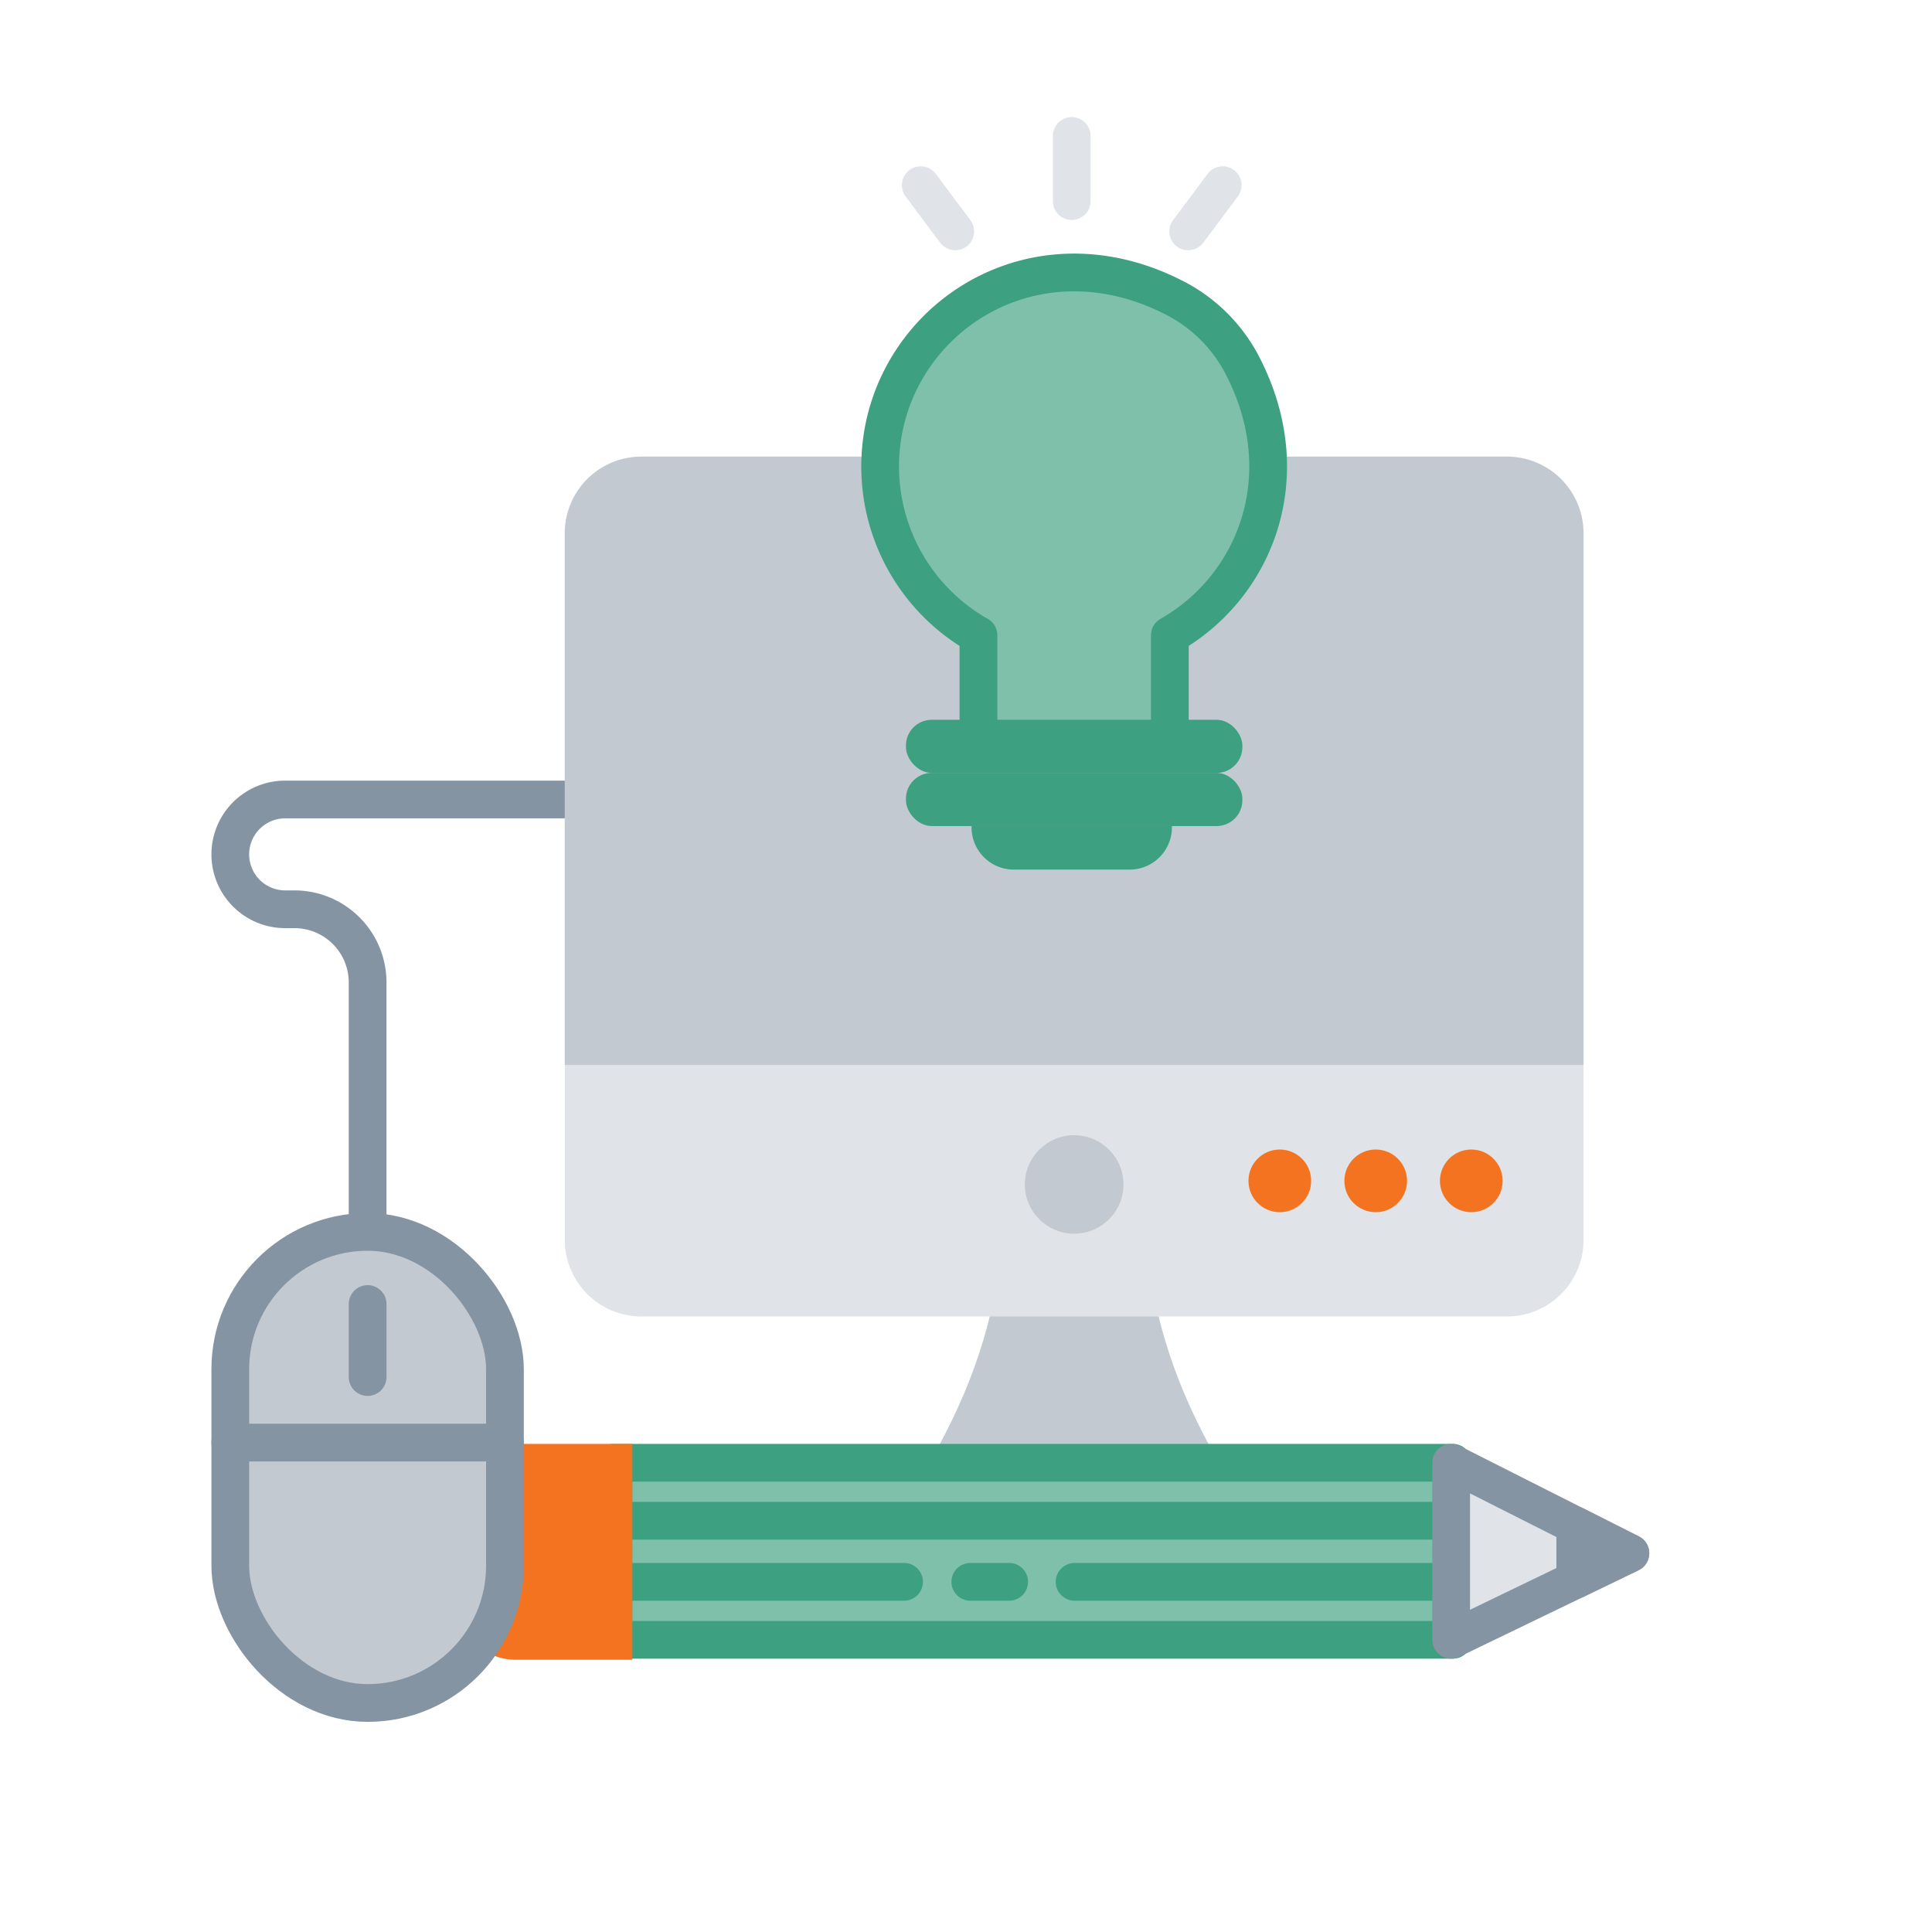 <?xml version="1.0" encoding="UTF-8"?>
<svg xmlns="http://www.w3.org/2000/svg" id="Layer_1" data-name="Layer 1" viewBox="0 0 1024 1024">
  <defs>
    <style>.cls-1{fill:none;}.cls-1,.cls-7,.cls-9{stroke:#8594a2;}.cls-1,.cls-4,.cls-5,.cls-7,.cls-9{stroke-linecap:round;stroke-linejoin:round;}.cls-1,.cls-4,.cls-5,.cls-7,.cls-8,.cls-9{stroke-width:20px;}.cls-2,.cls-9{fill:#c2c9d1;}.cls-3,.cls-7{fill:#e0e4e8;}.cls-4,.cls-5{fill:#7ec0aa;}.cls-4{stroke:#e0e4e8;}.cls-5{stroke:#3da080;}.cls-6{fill:#3da080;}.cls-10,.cls-8{fill:#f37321;}.cls-8{stroke:#f37321;stroke-miterlimit:10;}</style>
  </defs>
  <path class="cls-1" d="M194.85,652.92V520.73a38.8,38.8,0,0,0-38.8-38.8h-4.89a29.09,29.09,0,0,1-29.1-29.09h0a29.1,29.1,0,0,1,29.1-29.1H328.67"></path>
  <path class="cls-2" d="M641.16,766.51q-30.58-56.31-33.63-112.62H531.12q-3,56.31-33.63,112.62C493.55,773.78,500,782,509.57,782H629.08C638.68,782,645.1,773.78,641.16,766.51Z"></path>
  <path class="cls-3" d="M299.32,564.55h540a0,0,0,0,1,0,0v92.57a40.65,40.65,0,0,1-40.65,40.65H340a40.65,40.65,0,0,1-40.65-40.65V564.55A0,0,0,0,1,299.32,564.55Z"></path>
  <path class="cls-2" d="M340,242H798.67a40.65,40.65,0,0,1,40.65,40.65V564.55a0,0,0,0,1,0,0h-540a0,0,0,0,1,0,0V282.65A40.65,40.65,0,0,1,340,242Z"></path>
  <ellipse class="cls-2" cx="569.32" cy="627.79" rx="26.14" ry="26.1"></ellipse>
  <line class="cls-4" x1="568.04" y1="72.05" x2="568.04" y2="106.61"></line>
  <line class="cls-4" x1="648.06" y1="98.15" x2="629.76" y2="122.66"></line>
  <line class="cls-4" x1="488.01" y1="98.15" x2="506.32" y2="122.66"></line>
  <path class="cls-5" d="M658.62,193.9c30.25,58.66,6.43,117.23-38.58,142.8v50a6.1,6.1,0,0,1-6.09,6.1H524.7a6.1,6.1,0,0,1-6.1-6.1v-50a102.78,102.78,0,0,1-52.1-89.46c0-74.05,78.28-129.82,156.59-89.07A83.16,83.16,0,0,1,658.62,193.9Z"></path>
  <rect class="cls-6" x="480.17" y="381.5" width="178.31" height="28.16" rx="13.66"></rect>
  <rect class="cls-6" x="480.17" y="409.66" width="178.31" height="28.16" rx="13.66"></rect>
  <path class="cls-6" d="M514.94,437.82h106.2a0,0,0,0,1,0,0v.68a22.41,22.41,0,0,1-22.41,22.41H537.35a22.41,22.41,0,0,1-22.41-22.41v-.68A0,0,0,0,1,514.94,437.82Z"></path>
  <rect class="cls-5" x="325.14" y="775.29" width="444.88" height="93.86"></rect>
  <polyline class="cls-5" points="479.17 838.41 325.13 838.41 325.13 806.02 770.01 806.02 770.01 838.41 569.55 838.41"></polyline>
  <polygon class="cls-7" points="769.14 869.14 769.14 775.28 834.93 808.51 864.14 823.25 834.93 837.37 769.14 869.14"></polygon>
  <polygon class="cls-7" points="834.93 837.37 834.93 808.51 864.14 823.25 834.93 837.37"></polygon>
  <line class="cls-5" x1="534.87" y1="838.41" x2="514.29" y2="838.41"></line>
  <path class="cls-8" d="M273.44,775.29h51.7a0,0,0,0,1,0,0v94.43a0,0,0,0,1,0,0h-51.7a21.95,21.95,0,0,1-21.95-21.95V797.24A21.95,21.95,0,0,1,273.44,775.29Z"></path>
  <rect class="cls-9" x="122.06" y="652.92" width="145.57" height="249.7" rx="72.78"></rect>
  <line class="cls-1" x1="122.06" y1="764.6" x2="267.63" y2="764.6"></line>
  <line class="cls-1" x1="194.85" y1="691.15" x2="194.85" y2="729.88"></line>
  <circle class="cls-10" cx="678.32" cy="625.88" r="16.61"></circle>
  <circle class="cls-10" cx="729.16" cy="625.88" r="16.61"></circle>
  <circle class="cls-10" cx="779.82" cy="625.88" r="16.61"></circle>
</svg>
